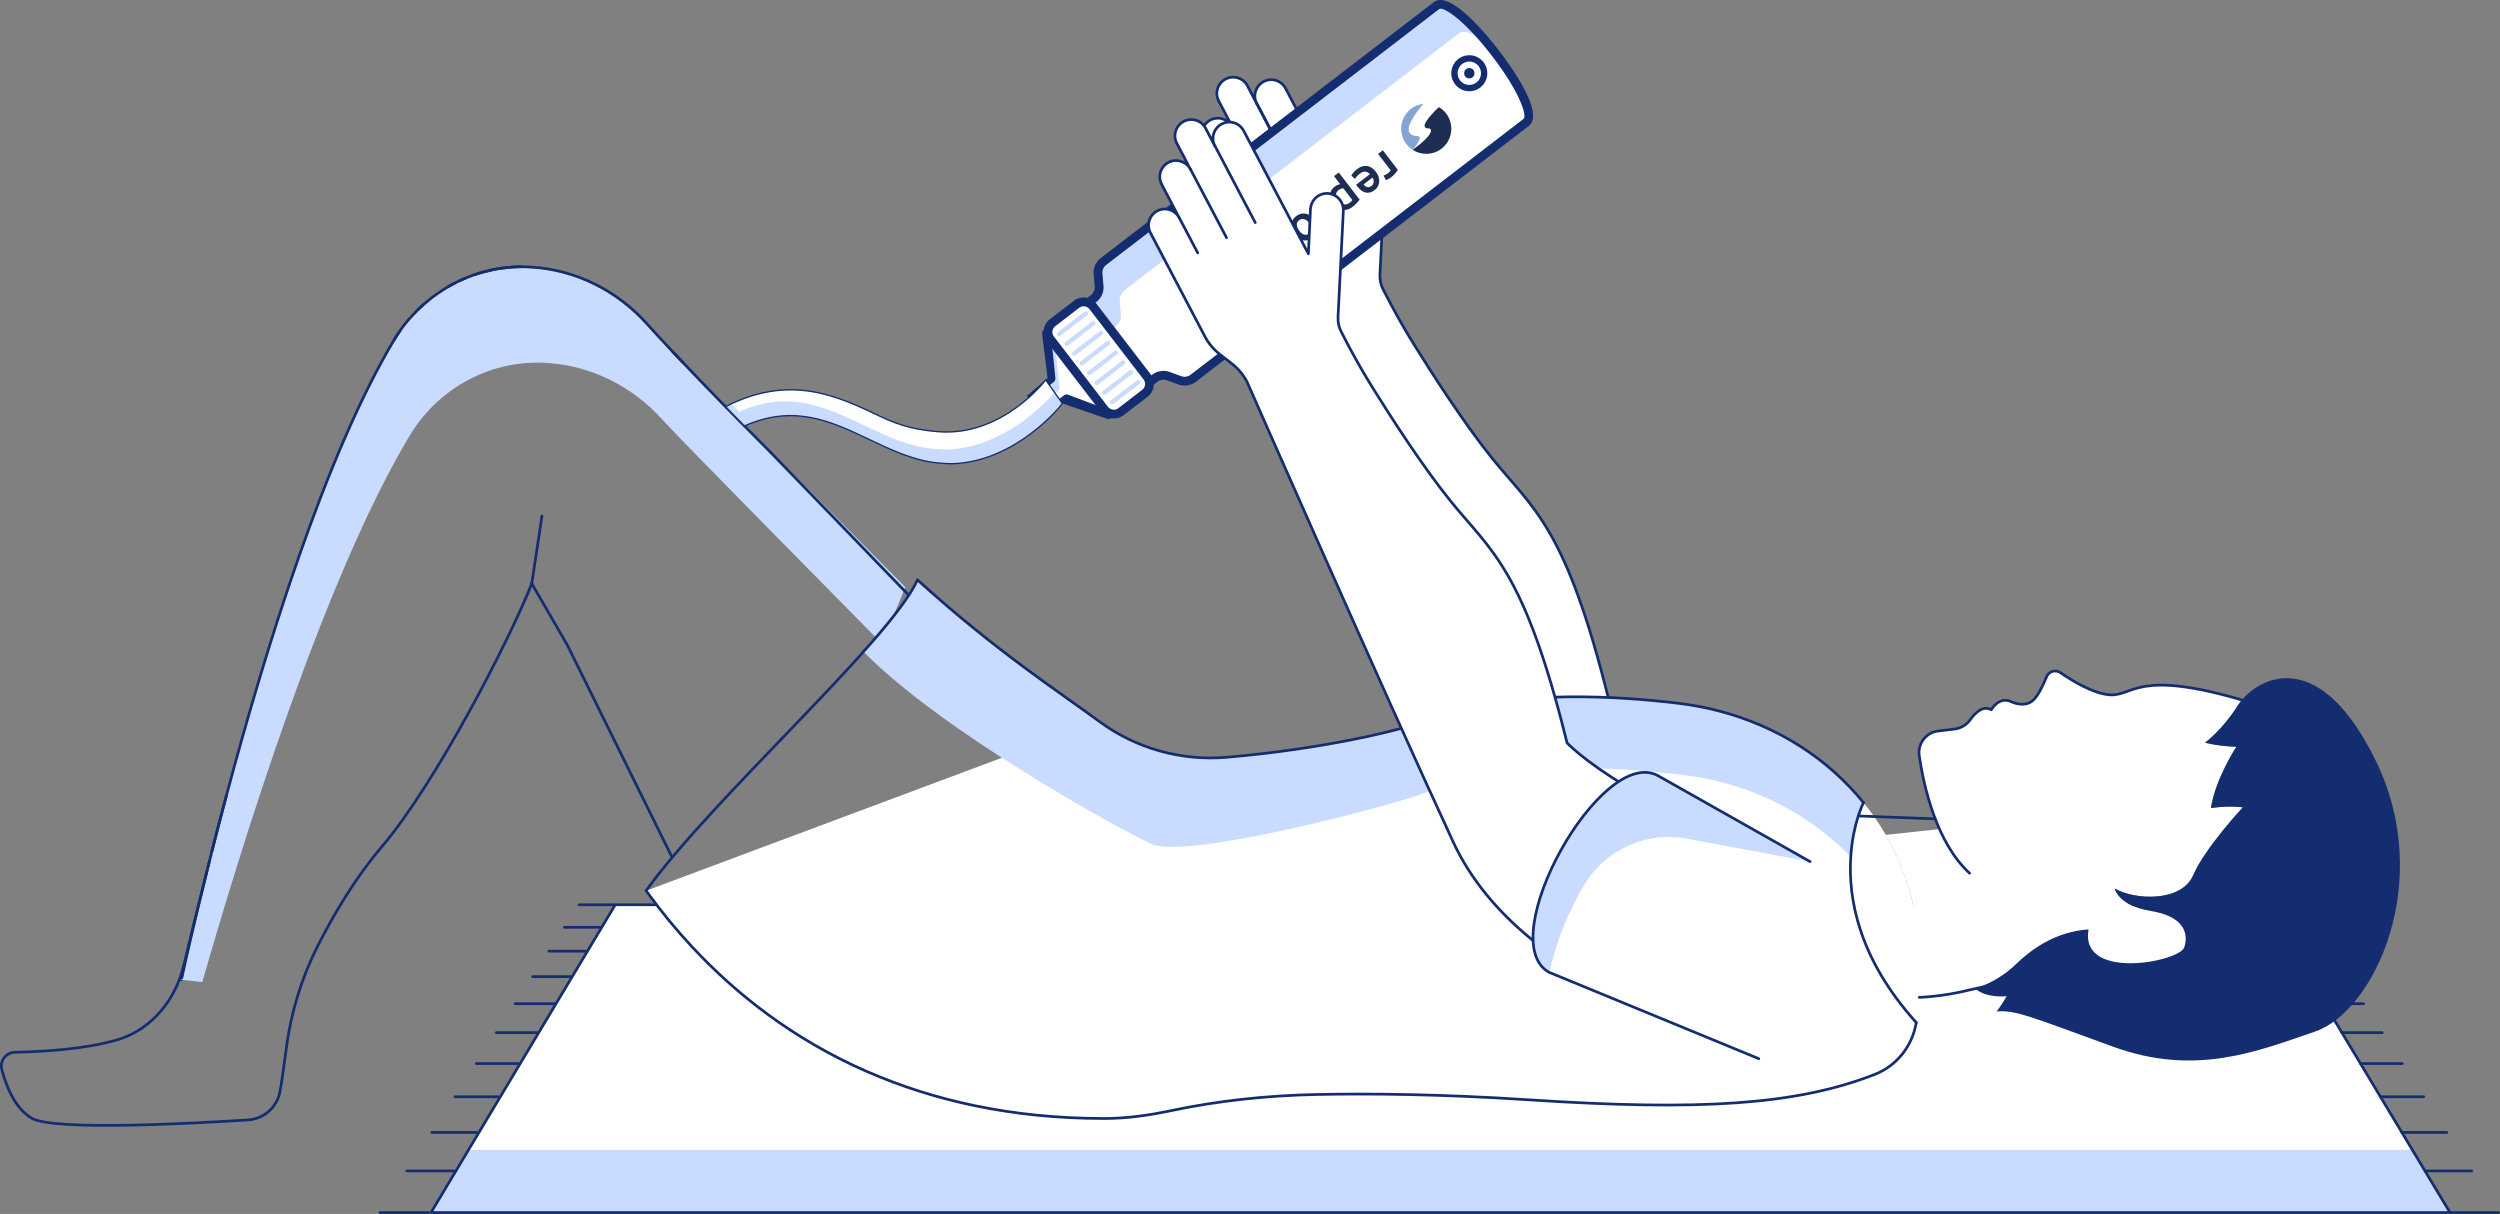 <?xml version="1.0" encoding="UTF-8"?><svg id="Ebene_2" xmlns="http://www.w3.org/2000/svg" width="1373.99" height="667.18" viewBox="0 0 1373.99 667.18"><rect x="0" y="0" width="1373.99" height="667.18" fill="#808080" stroke="none"/><defs><style>.cls-1{fill:#83a4d7;}.cls-2{fill:#1e2e53;}.cls-3,.cls-4{fill:none;}.cls-3,.cls-4,.cls-5{stroke:#132d70;stroke-linecap:round;stroke-linejoin:round;}.cls-3,.cls-5{stroke-width:1.5px;}.cls-4{stroke-width:.75px;}.cls-6,.cls-5{fill:#fff;}.cls-7{fill:#c9dcff;}.cls-8{fill:#132d70;}</style></defs><g id="Layer_1"><path class="cls-5" d="M982.52,548.41s-122.28-25.81-160.8-108.9c-38.52-83.09-113.36-253-113.36-253-2.01-3.84-4.85-7.24-8.3-9.93l-6.57-5.09c-3.45-2.69-6.28-6.04-8.3-9.93l-29.89-56.89c-2.3-4.37-.62-9.74,3.74-12.04,1.34-.72,2.73-1.06,4.17-1.06,3.21,0,6.28,1.77,7.87,4.8l-9.59-18.33c-.72-1.34-1.06-2.73-1.06-4.17,0-3.21,1.77-6.33,4.8-7.92,4.37-2.25,9.74-.58,12.04,3.79l-7.44-14.2c-.72-1.34-1.06-2.73-1.06-4.17,0-3.21,1.77-6.33,4.8-7.92,4.37-2.3,9.79-.62,12.04,3.74l5.04,9.64c-2.21-4.37-.53-9.69,3.84-11.99,1.34-.72,2.73-1.06,4.13-1.06,3.21,0,6.33,1.77,7.92,4.8l35.55,67.59,1.15-24.51c.24-5.13,4.65-9.07,9.79-8.63,4.75.43,8.3,4.37,8.3,9.07v.43l-2.93,58.38c-.14,2.88.48,5.8,1.87,8.35l3.84,7.39c4.13,7.77,8.49,15.4,13.14,22.88,9.83,15.83,27.54,43.41,42.84,62.36,22.55,27.97,40.44,37.27,64.19,133.12,0,0,28.64,31.37,124.3,66.15"/><line class="cls-3" x1="681.26" y1="115.7" x2="671.09" y2="96.37"/><line class="cls-3" x1="697.09" y1="107.35" x2="677.28" y2="69.74"/><line class="cls-3" x1="697.09" y1="107.35" x2="677.28" y2="69.74"/><polyline class="cls-3" points="690.66 56.84 690.71 56.89 712.87 99.05"/><line class="cls-3" x1="681.26" y1="115.7" x2="671.09" y2="96.37"/><polyline class="cls-3" points="690.66 56.84 690.71 56.89 712.87 99.05"/><polygon class="cls-6" points="1346.52 666.43 236.87 666.43 338.13 497.26 1244.88 497.26 1346.52 666.43"/><polygon class="cls-7" points="1346.51 666.41 236.89 666.41 257.52 631.95 1325.83 631.95 1346.51 666.41"/><polygon class="cls-3" points="1346.52 666.43 236.87 666.43 338.13 497.26 1244.88 497.26 1346.52 666.43"/><line class="cls-3" x1="1244.88" y1="497.26" x2="1263.86" y2="497.26"/><line class="cls-3" x1="1252.31" y1="509.64" x2="1271.86" y2="509.64"/><line class="cls-3" x1="1260.2" y1="522.77" x2="1280.35" y2="522.77"/><line class="cls-3" x1="1268.6" y1="536.74" x2="1289.38" y2="536.74"/><line class="cls-3" x1="1277.54" y1="551.62" x2="1299.01" y2="551.62"/><line class="cls-3" x1="1287.09" y1="567.52" x2="1309.29" y2="567.52"/><line class="cls-3" x1="1297.31" y1="584.52" x2="1320.28" y2="584.52"/><line class="cls-3" x1="1308.27" y1="602.77" x2="1332.08" y2="602.77"/><line class="cls-3" x1="1320.06" y1="622.39" x2="1344.77" y2="622.39"/><line class="cls-3" x1="1332.77" y1="643.54" x2="1358.45" y2="643.54"/><line class="cls-3" x1="1346.52" y1="666.43" x2="1373.24" y2="666.43"/><line class="cls-3" x1="318.21" y1="497.26" x2="337.19" y2="497.26"/><line class="cls-3" x1="310.21" y1="509.64" x2="329.76" y2="509.64"/><line class="cls-3" x1="301.71" y1="522.77" x2="321.86" y2="522.77"/><line class="cls-3" x1="292.68" y1="536.74" x2="313.47" y2="536.74"/><line class="cls-3" x1="283.06" y1="551.62" x2="304.53" y2="551.62"/><line class="cls-3" x1="272.78" y1="567.52" x2="294.98" y2="567.52"/><line class="cls-3" x1="261.79" y1="584.52" x2="284.76" y2="584.52"/><line class="cls-3" x1="249.99" y1="602.77" x2="273.8" y2="602.77"/><line class="cls-3" x1="237.3" y1="622.39" x2="262.01" y2="622.39"/><line class="cls-3" x1="223.62" y1="643.54" x2="249.3" y2="643.54"/><line class="cls-3" x1="208.82" y1="666.43" x2="235.55" y2="666.43"/><path class="cls-6" d="M604.14,396.48c20.14,14.86,45.05,21.82,70,19.73,38.82-3.27,73.87-10.05,93.69-15.32,2-.5,3.82-1,5.5-1.5,1.41-.41,2.68-.82,3.86-1.23,1.18-.36,2.23-.73,3.14-1.09.45-.14.91-.32,1.27-.5.23-.09.45-.18.68-.27.14-.05.27-.14.41-.18,1.5-.73,3.05-1.36,4.59-1.91.86-.32,1.73-.64,2.55-.95.86-.32,1.73-.59,2.59-.86,5.68-1.77,11.64-3.27,17.68-4.46,1.5-.32,3.05-.59,4.55-.86,4.59-.86,9.27-1.55,13.96-2.05,6.23-.77,12.55-1.27,18.82-1.59,5.91-.32,11.83-.47,17.66-.48,5.83-.01,11.57.11,17.16.34,7.91.27,15.5.77,22.64,1.41,4.73.41,9.27.86,13.5,1.36,1.09.09,2.14.23,3.14.36,1.05.14,2.05.23,3.05.36,1.36.18,2.77.36,4.14.59,17.64,2.82,34.73,8.41,50.37,16.73,1.73.95,3.45,1.91,5.18,2.91,1.36.77,2.73,1.59,4.05,2.45,3.82,2.32,7.5,4.91,11.05,7.64,1.55,1.18,3.09,2.36,4.59,3.64,1.5,1.23,3,2.5,4.45,3.82,5.95,5.32,11.18,10.86,15.77,16.55,1.82,2.23,3.55,4.45,5.18,6.73,2.45,3.5,4.73,7,6.82,10.55,1.36,2.36,2.64,4.68,3.82,7.05,5.59,11,9.32,22.14,11.73,32.96.18.77.36,1.55.5,2.32,1.18,5.68,1.95,11.27,2.5,16.64,1.68,17.46.32,33.09-1.55,44.64-2.09,12.77-10.59,23.73-22.68,28.46-43.14,16.91-96.19,20.18-190.51,14-48-3.14-87.46-3.5-116.42-2.91-27,.55-53.91,3.36-80.32,8.96-11.68,2.45-23.77,4.18-35.91,4.23h-.55c-51.41,0-94.32-10.14-129.96-25.68-.09-.05-.18-.05-.27-.09-40.96-17.91-72.28-42.96-95.6-67.96-.14-.09-.23-.23-.32-.32-9.05-9.68-16.91-19.36-23.64-28.59-.64-.86-1.27-1.73-1.86-2.59"/><path class="cls-7" d="M1024.16,441.12s-5.86,11.41-7,29.82c-2.36-2.45-4.82-4.82-7.45-7.18-23.27-20.91-52.69-33.87-83.78-37.73-33.73-4.23-89.1-7.86-132.19,5.55-3.45,1.09-6.77,2.45-10.09,3.91-13.46,5.95-131.45,37.3-150.78,28.37-19.34-8.94-115.66-62.19-158.27-105.69,2.14-4.55,13.89-12.58,16.71-19.76l12.92-19.7c54.29,47.1,66.01,52.82,99.92,77.78,20.14,14.86,45.05,21.82,70,19.73,38.82-3.27,73.87-10.05,93.69-15.32,2-.5,3.82-1,5.5-1.5,1.41-.41,2.68-.82,3.86-1.23,1.18-.36,2.23-.73,3.14-1.09.45-.14.86-.32,1.27-.5.23-.09.45-.18.68-.27.14-.05.27-.14.41-.18,1.55-.68,3.05-1.32,4.59-1.91.86-.32,1.73-.64,2.55-.95.86-.32,1.73-.59,2.59-.86,5.68-1.77,11.64-3.27,17.68-4.46,1.5-.32,3.05-.59,4.55-.86,4.59-.82,9.23-1.5,13.96-2.05,6.23-.73,12.55-1.23,18.82-1.59,11.82-.64,23.64-.59,34.82-.14,7.91.32,15.5.82,22.64,1.41,4.73.41,9.27.86,13.5,1.36,1.09.09,2.14.23,3.14.36,1.05.14,2.05.23,3.05.36,1.36.18,2.77.36,4.14.59,17.68,2.68,34.77,8.32,50.37,16.73,1.73.95,3.45,1.91,5.18,2.91,1.36.77,2.73,1.59,4.05,2.45,3.82,2.32,7.5,4.91,11.05,7.64,1.55,1.18,3.09,2.36,4.59,3.64,1.5,1.23,3,2.5,4.45,3.82,5.95,5.32,11.18,10.86,15.77,16.55Z"/><path class="cls-6" d="M356.99,492.08c6.73,9.23,14.59,18.91,23.64,28.59-8.77-9.18-16.73-18.77-23.64-28.59Z"/><path class="cls-6" d="M607.32,614.72c-.18,0-.36.05-.55.05-43.32,3.82-88.64-6.5-129.96-25.73,35.64,15.55,78.55,25.68,129.96,25.68h.55Z"/><path class="cls-6" d="M1232.67,443.69s-20.82,22.31-27.3,37.32c-6.52,15.02-32.33,13.67-43.17,7.29,0,0,2.01,9.5,19.86,12.38,17.89,2.88,21.01,12.04,18.37,20-2.69,7.96-57.61,18.57-52.58-9.88-18.28,1.15-31.95,11.37-39.62,18.85-6.38,6.24-14.15,10.94-22.74,13.58.05.05.1.1.19.14-.96.19-1.87.38-2.83.62-11.56,2.88-23.17,3.79-28.02,4.03,2.01-24.03-.05-57.47-18.47-89.18l29.6-3.17c-6.48-14.44-9.69-30.13-11.18-40.34-.82-5.61,2.45-10.94,7.63-12.9.91-.38,1.92-.58,2.93-.67l8.87-1.1c3.41-.38,6.52-2.16,8.49-4.94,2.69-3.79,7.1-8.3,11.71-5.61,0,0,4.13-7.68,11.03-4.41,0,0,7.05,3.55,11.94-.82,2.73-2.49,5.52-8.35,7.39-12.95,1.25-2.97,4.94-4.08,7.58-2.25,6.52,4.51,17.8,11.42,26.82,12.19,13.38,1.15,14.3-14.3,72.92,2.88-.82.96-1.54,1.97-2.11,2.88-8.83,13.91-18.09,20.53-18.09,20.53,0,0,6.76,1.97,17.22,2.25,0,0-11.61,17.7-14.01,33.72,0,0,8.25-1.49,17.56-.43Z"/><path class="cls-8" d="M1272.39,566.93c-32.24,11.03-65.82,24.71-110.86,8.4-45.05-16.36-53.63-20.34-64.23-19.43,0,0,3.07-3.79,5.52-8.4,0,0-11.18,1.34-17.32-4.27,8.59-2.64,16.36-7.34,22.74-13.58,7.68-7.48,21.35-17.7,39.62-18.85-5.04,28.45,49.89,17.85,52.58,9.88,2.64-7.96-.48-17.13-18.37-20-17.85-2.88-19.86-12.38-19.86-12.38,10.84,6.38,36.65,7.72,43.17-7.29,6.48-15.02,27.3-37.32,27.3-37.32-9.31-1.06-17.56.43-17.56.43,2.4-16.02,14.01-33.72,14.01-33.72-10.46-.29-17.22-2.25-17.22-2.25,0,0,9.26-6.62,18.09-20.53.58-.91,1.3-1.92,2.11-2.88,11.37-13.58,43.51-28.45,73.73,33.63,32.38,66.54-1.2,137.54-33.44,148.57Z"/><path class="cls-3" d="M100.01,537.35c-.14.73-.23,1.09-.23,1.09h-.05s.09-.36.23-1.09h.05Z"/><line class="cls-3" x1="1021.31" y1="448.45" x2="1063.6" y2="450.04"/><path class="cls-3" d="M1082.48,479.91c-18.35-16.78-25.23-47.92-27.67-64.57-.83-5.63,2.43-10.95,7.6-12.92.94-.36,1.94-.55,2.94-.67l8.86-1.07c3.4-.41,6.52-2.18,8.51-4.98,2.68-3.76,7.1-8.27,11.69-5.6,0,0,4.12-7.66,11.04-4.42,0,0,7.07,3.56,11.93-.8,2.78-2.49,5.56-8.37,7.43-12.95,1.23-3.01,4.92-4.09,7.59-2.24,6.5,4.49,17.76,11.37,26.8,12.16,13.55,1.18,14.28-14.72,75.24,3.53"/><path class="cls-3" d="M1054.84,548.14s12.91-.34,28.02-4.17c9.58-2.43,19.6-2.72,26.67-9.62"/><line class="cls-3" x1="658.25" y1="138.97" x2="648.08" y2="119.64"/><line class="cls-3" x1="674.09" y1="130.62" x2="654.27" y2="93.01"/><polyline class="cls-3" points="667.66 80.11 667.71 80.16 689.87 122.32"/><path class="cls-7" d="M497.53,322.65c-2.82,7.18-7.14,17.77-13.05,30.87-19.68-20.09-110.13-111.4-120.59-123.04-16.36-18.14-39.05-29.59-63.46-31-.95-.05-1.82-.09-2.73-.14-29.68-.91-57.46,14.77-72.69,40.32-47.05,78.55-92.19,224.56-113.83,300.11l-11.48-1.31s51.48-242.39,116.8-351.48c15.23-25.55,43-41.23,72.73-40.32.91.05,1.77.14,2.68.18,24.41,1.36,47.09,12.82,63.46,30.96,14.09,15.64,113,115.54,142.13,144.86Z"/><path class="cls-3" d="M375.44,199.33c-1.95-2.05-3.82-4.05-5.64-5.95"/><path class="cls-3" d="M286.8,146.6c-1.77,0-3.59.05-5.36.18s-3.55.32-5.27.55c-1.77.23-3.5.5-5.23.86-1.73.36-3.45.77-5.14,1.23-1.68.45-3.36.95-5.05,1.55"/><path class="cls-3" d="M255.84,152.83c-1.14.45-2.27,1-3.41,1.5"/><path class="cls-3" d="M249.75,155.69c-1.09.55-2.23,1.14-3.27,1.77"/><path class="cls-3" d="M232.61,167.47c-1,.91-1.95,1.77-2.86,2.68"/><path class="cls-3" d="M219.43,182.38c-1,1.5-2,3-2.91,4.55"/><path class="cls-3" d="M124.43,437.26c-2.91,10.73-5.55,20.96-7.96,30.55"/><path class="cls-3" d="M115.06,473.44c-8.64,34.27-13.96,58.59-15.09,63.91"/><path class="cls-3" d="M355.12,489.49c.59.86,1.23,1.73,1.86,2.59,6.73,9.23,14.59,18.91,23.64,28.59.09.09.18.23.32.32,23.32,25,54.64,50.05,95.6,67.96.09.05.18.05.27.09,35.64,15.55,78.55,25.68,129.96,25.68h.55c12.14-.05,24.23-1.77,35.91-4.23,26.41-5.59,53.32-8.41,80.32-8.96,28.96-.59,68.41-.23,116.42,2.91,94.32,6.18,147.37,2.91,190.51-14,12.09-4.73,20.59-15.68,22.68-28.46"/><path class="cls-3" d="M504.22,318.7c-15.18,33.64-112.23,119.51-149.1,170.78"/><line class="cls-3" x1="292.27" y1="320.68" x2="297.86" y2="283.61"/><path class="cls-3" d="M292.25,320.7c-11.18,28.77-52.09,109.14-82.73,145.05-14.54,17.06-26.34,37.26-34.73,53.78-9.02,17.76-14.89,36.91-17.46,56.67-1.32,10.16-2.75,20.46-3.59,24.33-1.82,8.32-8.86,14.41-17.32,14.96-31.09,2-107.01,6.14-119.01-.95-9.36-5.5-14.14-17.96-16.41-26.73-1.27-4.77,2.32-9.41,7.23-9.5,13.36-.23,38.59-1.5,56.64-6.95,10.29-3.13,17.88-9.22,23.29-15.39,6.44-7.36,10.67-16.36,12.95-25.87,2.58-10.77,7.9-32.52,13.95-56.65.45-1.86.91-3.73,1.41-5.64,2.45-9.59,5.09-19.82,7.96-30.55,21.23-79.64,54.37-187.28,92.1-250.33.89-1.51,1.87-2.98,2.85-4.45,2.11-3.16,4.46-6.14,7.08-8.89,1.82-1.91,3.87-4.13,6.17-6.11,1-.86,2-1.73,3.05-2.55,1.36-1.14,2.73-2.18,4.18-3.18,1.27-.91,2.55-1.77,3.86-2.59.91-.59,1.82-1.14,2.77-1.68,1.05-.64,2.14-1.23,3.27-1.77.91-.5,1.77-.91,2.68-1.36,1.14-.55,2.27-1.05,3.41-1.5,1.64-.68,3.27-1.27,4.91-1.86,1.68-.59,3.36-1.09,5.05-1.55,1.68-.45,3.41-.86,5.14-1.23,1.73-.36,3.45-.64,5.23-.86,1.73-.23,3.5-.41,5.27-.55,1.77-.14,3.59-.18,5.36-.18.82,0,1.64,0,2.45.05.91.05,1.77.09,2.68.14,24.41,1.41,47.14,12.86,63.46,31,4,4.45,8.86,9.68,14.41,15.59,1.82,1.91,3.68,3.91,5.64,5.95,12.18,12.82,27.05,28.14,43.55,44.68,1.45,1.5,2.95,3,4.45,4.5v.05"/><polyline class="cls-3" points="292.25 320.7 311.85 354.61 369.25 470.94"/><line class="cls-3" x1="423.44" y1="248.52" x2="499.46" y2="327.14"/><path class="cls-3" d="M1024.16,441.12c-4.64-5.73-9.91-11.32-15.96-16.73-23.73-21.23-53.82-33.96-85.41-37.82-33.32-4.05-86.46-7.27-128.46,5.23-4,1.18-7.91,2.55-11.64,4.32-10.32,4.82-56,15.64-108.55,20.09-24.96,2.09-49.87-4.86-70-19.73-21.89-16.11-56.99-38.81-99.92-77.78"/><path class="cls-3" d="M1053.17,561.99c-31.91-35.41-37.46-68.46-36-91.05,1.14-18.41,7-29.82,7-29.82"/><polygon class="cls-6" points="609.17 227.86 586.18 219.21 575.14 227.7 566.57 216.55 577.62 208.06 575.12 183.18 609.17 227.86"/><polygon class="cls-7" points="575.11 183.19 579.92 189.49 582.41 214.32 571.37 222.8 566.57 216.56 577.61 208.07 575.11 183.19"/><path class="cls-6" d="M632.39,209.66l2.39-1.84c2.08-1.59,4.82-2.02,7.28-1.13l6.43,2.34c2.46.89,5.21.47,7.28-1.13l183.03-140.65c10.34-7.94-38.98-72.12-49.32-64.18l-183.03,140.64c-2.08,1.59-3.19,4.14-2.96,6.75l.6,6.81c.23,2.61-.89,5.15-2.96,6.75l-2.39,1.84"/><path class="cls-7" d="M606.46,143.73L789.48,3.09c5.68-4.36,23.13,13.03,35.97,30.91-11.47-13.98-19.39-18.95-24.03-15.38l-183.02,140.64c-2.08,1.6-3.19,4.14-2.97,6.75l.61,6.82c.23,2.6-.88,5.14-2.96,6.74l-2.4,1.84-11.94-15.54,2.4-1.84c2.08-1.6,3.2-4.13,2.96-6.74l-.6-6.81c-.22-2.61.89-5.15,2.97-6.75Z"/><path class="cls-8" d="M823.8,27.74c6.13,7.98,25.44,34.54,16.46,41.44l-183.03,140.65c-2.74,2.11-6.32,2.66-9.58,1.48l-6.43-2.34c-1.69-.61-3.55-.32-4.98.77l-2.39,1.84c-1.06.81-2.58.61-3.39-.44s-.61-2.58.44-3.39l2.39-1.84c2.74-2.11,6.32-2.66,9.58-1.48l6.43,2.34c1.69.61,3.55.32,4.98-.77l183.03-140.65c2.09-1.61-1.91-14.57-17.35-34.66-15.44-20.09-26.93-27.3-29.02-25.69l-183.03,140.65c-1.43,1.1-2.19,2.82-2.03,4.62l.6,6.81c.31,3.45-1.15,6.77-3.9,8.88l-2.39,1.84c-1.06.81-2.58.61-3.39-.44s-.61-2.58.44-3.39l2.39-1.84c1.43-1.1,2.19-2.82,2.03-4.62l-.6-6.81c-.31-3.45,1.15-6.77,3.9-8.88L788,1.17c8.97-6.89,29.67,18.6,35.8,26.58Z"/><rect class="cls-6" x="573.03" y="182" width="61.67" height="29.5" rx="2" ry="2" transform="translate(815.8 795.46) rotate(-127.54)"/><path class="cls-8" d="M602.61,166.95l29.73,38.68c2.98,3.87,2.25,9.45-1.63,12.42l-13.17,10.12c-3.87,2.98-9.45,2.25-12.42-1.63l-29.73-38.68c-2.98-3.87-2.25-9.45,1.63-12.42l13.17-10.12c3.87-2.98,9.45-2.25,12.42,1.63ZM608.95,223.61c1.35,1.76,3.89,2.09,5.65.74l13.17-10.12c1.76-1.35,2.09-3.89.74-5.65l-29.73-38.68c-1.35-1.76-3.89-2.09-5.65-.74l-13.17,10.12c-1.76,1.35-2.09,3.89-.74,5.65l29.73,38.68Z"/><path class="cls-8" d="M577.04,181.72c.26.34.44.76.49,1.23l2.5,24.88c.08.83-.27,1.65-.93,2.16l-9.13,7.01,5.62,7.31,9.13-7.01c.66-.51,1.54-.64,2.32-.35l22.99,8.65c1.25.47,1.88,1.86,1.41,3.11-.47,1.25-1.86,1.88-3.11,1.41l-25.16-8.63-7.6,6.75c-1.06.81-1.53,1.98-2.34.92l-8.56-11.14c-.81-1.06,1.3-1.2,1.85-2.31l9.22-7.9-3.01-24.38c-.13-1.33.84-2.51,2.16-2.65.86-.08,1.67.29,2.16.94Z"/><path class="cls-7" d="M597.7,171.58c.41.53.31,1.29-.22,1.69l-14.65,11.26c-.53.41-1.29.31-1.69-.22s-.31-1.29.22-1.69l14.65-11.26c.53-.41,1.29-.31,1.69.22Z"/><path class="cls-7" d="M601.83,176.96c.41.53.31,1.29-.22,1.69l-14.65,11.26c-.53.41-1.29.31-1.69-.22s-.31-1.29.22-1.69l14.65-11.26c.53-.41,1.29-.31,1.69.22Z"/><path class="cls-7" d="M605.96,182.33c.41.53.31,1.29-.22,1.69l-14.65,11.26c-.53.41-1.29.31-1.69-.22s-.31-1.29.22-1.69l14.65-11.26c.53-.41,1.29-.31,1.69.22Z"/><path class="cls-7" d="M610.09,187.7c.41.53.31,1.29-.22,1.69l-14.65,11.26c-.53.41-1.29.31-1.69-.22-.41-.53-.31-1.29.22-1.69l14.65-11.26c.53-.41,1.29-.31,1.69.22Z"/><path class="cls-7" d="M614.21,193.08c.41.53.31,1.29-.22,1.69l-14.65,11.26c-.53.41-1.29.31-1.69-.22s-.31-1.29.22-1.69l14.65-11.26c.53-.41,1.29-.31,1.69.22Z"/><path class="cls-7" d="M618.34,198.45c.41.53.31,1.29-.22,1.69l-14.65,11.26c-.53.41-1.29.31-1.69-.22s-.31-1.29.22-1.69l14.65-11.26c.53-.41,1.29-.31,1.69.22Z"/><path class="cls-7" d="M622.47,203.82c.41.53.31,1.29-.22,1.69l-14.65,11.26c-.53.41-1.29.31-1.69-.22s-.31-1.29.22-1.69l14.65-11.26c.53-.41,1.29-.31,1.69.22Z"/><path class="cls-7" d="M626.6,209.2c.41.53.31,1.29-.22,1.69l-14.65,11.26c-.53.41-1.29.31-1.69-.22s-.31-1.29.22-1.69l14.65-11.26c.53-.41,1.29-.31,1.69.22Z"/><path class="cls-2" d="M760.4,96.5c.3-.08.61-.25,1.09-.48.44-.19.93-.5,1.43-.88.27-.21.56-.5.85-.8.29-.29.48-.51.58-.67l-6.97-9.07,2.61-2.01,8.27,10.77c-.36.57-.86,1.25-1.46,1.99-.64.78-1.43,1.46-2.34,2.17-.18.14-.37.28-.63.41-.23.18-.49.31-.76.44-.26.13-.53.26-.79.39s-.44.19-.61.25l-1.28-2.52Z"/><path class="cls-2" d="M756.18,94.42c.77,1.01,1.31,1.98,1.55,2.96.29.94.37,1.9.25,2.79-.12.89-.38,1.68-.81,2.45-.43.77-1,1.35-1.69,1.88-1.56,1.2-3.18,1.64-4.79,1.35-1.61-.29-3.19-1.41-4.64-3.29l-.39-.5c-.14-.18-.25-.32-.34-.54l7.56-5.81c-.8-.85-1.64-1.29-2.58-1.37s-1.94.32-3.04,1.17c-.64.49-1.2,1-1.6,1.52-.4.52-.79.97-.96,1.32l-2.02-1.87c.07-.2.22-.38.42-.69s.44-.56.69-.9c.29-.29.58-.67.91-.99.33-.33.74-.64,1.11-.93,1.01-.77,1.98-1.31,2.96-1.55.94-.29,1.86-.33,2.78-.17s1.7.51,2.5,1.07c.76.51,1.45,1.22,2.12,2.09ZM749.46,101.41c.28.37.57.65.91.9s.69.42,1.09.47c.36.09.73.1,1.16-.01.38-.07.74-.27,1.15-.59.41-.32.71-.69.88-1.04.22-.38.27-.79.32-1.19s-.06-.83-.13-1.21c-.11-.43-.31-.78-.51-1.14l-4.9,3.77.04.05Z"/><path class="cls-2" d="M733.03,112.28c-.67-.87-1.18-1.72-1.51-2.63s-.47-1.75-.48-2.62c.03-.82.26-1.66.64-2.39.43-.77,1.01-1.43,1.84-2.07.55-.42,1.04-.73,1.61-.94.56-.21,1.04-.36,1.42-.43l-3.38-4.4,2.61-2.01,11.48,14.94c-.44.56-.98,1.19-1.65,1.93-.67.74-1.46,1.42-2.33,2.08-.92.7-1.8,1.17-2.7,1.42-.9.25-1.86.33-2.7.18-.85-.15-1.75-.48-2.59-1-.8-.48-1.57-1.2-2.24-2.07ZM735.7,110.16c.88,1.15,1.86,1.85,2.89,2.15,1,.25,2.11-.09,3.26-.97.23-.18.5-.39.74-.64.27-.21.51-.47.67-.74l-4.96-6.46c-.33.04-.8.1-1.27.25-.47.14-.92.42-1.38.77-.96.74-1.4,1.59-1.37,2.58.13.92.57,1.97,1.41,3.07Z"/><path class="cls-2" d="M726.45,122.58c.3-.08.61-.25,1.09-.48.44-.19.93-.5,1.43-.88.27-.21.56-.5.85-.8.29-.29.48-.51.58-.67l-6.97-9.07,2.61-2.01,8.27,10.77c-.36.57-.86,1.25-1.46,1.99-.64.78-1.43,1.46-2.34,2.17-.18.14-.37.28-.63.41-.23.18-.49.31-.76.44-.26.13-.53.26-.79.39s-.44.19-.61.25l-1.28-2.52Z"/><path class="cls-2" d="M711.41,128.9c-.7-.92-1.17-1.8-1.45-2.75-.29-.94-.41-1.87-.34-2.72s.35-1.73.83-2.53,1.1-1.5,1.88-2.1c.82-.63,1.66-1.06,2.52-1.28.85-.22,1.77-.26,2.61-.11s1.7.51,2.54,1.03c.84.52,1.61,1.24,2.28,2.11.67.87,1.17,1.8,1.45,2.75.29.94.41,1.87.3,2.76-.12.89-.35,1.73-.83,2.53-.43.77-1.06,1.47-1.88,2.1-.82.63-1.62,1.02-2.52,1.28-.9.25-1.77.26-2.66.15-.85-.15-1.7-.51-2.54-1.03-.75-.59-1.48-1.27-2.19-2.18ZM714.07,126.85c.88,1.15,1.78,1.84,2.77,2.09,1,.25,1.88.08,2.76-.59.87-.67,1.31-1.52,1.28-2.51.01-1.03-.46-2.12-1.31-3.22s-1.81-1.89-2.81-2.14c-1-.25-1.92-.13-2.79.54-.87.67-1.31,1.52-1.24,2.56.07,1.04.46,2.12,1.34,3.27Z"/><path class="cls-2" d="M698.49,138.82c-.67-.87-1.18-1.72-1.51-2.63-.33-.91-.47-1.75-.48-2.62.03-.82.26-1.66.64-2.39.43-.77,1.01-1.43,1.84-2.07.55-.42,1.04-.73,1.61-.94.56-.21,1.04-.36,1.42-.43l-3.38-4.4,2.61-2.01,11.48,14.94c-.44.56-.98,1.19-1.65,1.93-.67.74-1.46,1.42-2.33,2.08-.92.7-1.8,1.17-2.7,1.42-.9.25-1.86.33-2.7.18s-1.75-.48-2.59-1c-.8-.48-1.57-1.2-2.24-2.07ZM701.16,136.7c.88,1.15,1.86,1.85,2.89,2.15,1,.25,2.11-.09,3.26-.97.23-.18.5-.39.74-.64.27-.21.51-.47.67-.74l-4.96-6.46c-.33.04-.8.1-1.27.25s-.92.42-1.38.77c-.96.74-1.4,1.59-1.37,2.58.13.92.57,1.97,1.41,3.07Z"/><path class="cls-2" d="M694.36,150.52c-.35-.46-.58-.94-.72-1.41s-.13-.92-.11-1.37c.1-.44.2-.88.45-1.22.22-.38.55-.71.91-.99s.72-.48,1.19-.63c.43-.11.89-.17,1.29-.12.45.02.88.2,1.3.46s.83.6,1.18,1.06.58.94.72,1.41.13.92.11,1.37c-.1.44-.2.88-.45,1.22-.22.38-.55.71-.91.99-.37.28-.77.52-1.19.63s-.89.17-1.29.12c-.45-.02-.88-.2-1.3-.46s-.83-.6-1.18-1.06ZM695.05,149.99c.25.32.54.61.84.81s.62.33.94.37.69.05.99-.03.61-.25.93-.5.56-.5.72-.77.25-.63.29-.95,0-.66-.12-1-.32-.7-.57-1.02-.54-.61-.84-.81-.62-.33-.94-.37-.69-.05-.99.03-.61.25-.93.5-.56.5-.72.77-.25.63-.29.95,0,.66.12,1,.32.7.57,1.02ZM695.34,147.44c.27.16.55.24.78.35.23.11.48.14.67.21l.41-.32-.81-1.05.69-.53,2.25,2.93c-.15.19-.25.34-.43.48-.14.11-.29.29-.38.36-.46.35-.85.51-1.18.55-.37,0-.64-.17-.88-.49-.14-.18-.2-.36-.21-.56-.01-.21.05-.41.12-.6-.2-.07-.48-.14-.74-.3-.28-.08-.58-.28-.89-.41l.69-.53-.07-.09ZM697.63,148.23l-.23.18c-.23.18-.33.33-.43.48-.1.15-.04.32.06.46s.26.24.43.18c.13-.02.35-.12.48-.23l.14-.11.14-.11-.63-.82.05-.04Z"/><path class="cls-2" d="M785.11,70.57c-.47,0-.86-.05-1.16-.12-.74-.2-1.15-.95-1.01-1.71.69-2.95,5.95-8.12,7.85-9.88,1.49.86,2.88,2.05,3.99,3.5,4.63,6.03,3.49,14.71-2.53,19.34-4.76,3.66-11.09,3.73-15.88.66,12.54-9.16,10.58-11.79,8.74-11.8Z"/><path class="cls-1" d="M772.92,79.18c-4.63-6.03-3.49-14.71,2.53-19.34,2.08-1.6,4.51-2.52,6.96-2.8-1.29,1.4-4.88,5.58-7.16,10.24-2.82,5.72.55,7.56,4.03,7.55,3.51.02-2.92,7.51-2.92,7.51-1.27-.8-2.43-1.86-3.43-3.16Z"/><path class="cls-8" d="M815.38,34.22c3.32,4.33,2.51,10.55-1.82,13.88-4.33,3.33-10.55,2.51-13.88-1.82-3.33-4.33-2.51-10.55,1.82-13.88,4.33-3.33,10.55-2.51,13.88,1.82ZM802.43,44.17c2.16,2.81,6.21,3.34,9.02,1.18,2.81-2.16,3.34-6.21,1.18-9.02-2.16-2.81-6.21-3.34-9.03-1.18-2.81,2.16-3.34,6.21-1.18,9.02Z"/><circle class="cls-8" cx="807.54" cy="40.25" r="2.83"/><path class="cls-6" d="M985.55,474.46l-26.05,97.24s-122.28-25.81-160.8-108.9c-38.52-83.09-113.36-253-113.36-253-2.01-3.84-4.85-7.24-8.3-9.93l-6.57-5.09c-3.45-2.69-6.28-6.04-8.3-9.93l-29.89-56.89c-2.3-4.37-.62-9.74,3.74-12.04,1.34-.72,2.73-1.06,4.17-1.06,3.21,0,6.28,1.77,7.87,4.8l-9.59-18.33c-.72-1.34-1.06-2.73-1.06-4.17,0-3.21,1.77-6.33,4.8-7.92,4.37-2.25,9.74-.58,12.04,3.79l-7.44-14.2c-.72-1.34-1.06-2.73-1.06-4.17,0-3.21,1.77-6.33,4.8-7.92,4.37-2.3,9.79-.62,12.04,3.74l5.04,9.64c-2.21-4.37-.53-9.69,3.84-11.99,1.01-.53,2.02-.86,3.02-1.01h.05c.38-.05.72-.05,1.06-.05,3.21,0,6.33,1.77,7.92,4.8l35.55,67.59,1.15-24.51c0-.43.05-.86.19-1.25.77-4.51,4.89-7.77,9.59-7.39,4.75.43,8.3,4.37,8.3,9.07v.43l-1.3,25.9-1.63,32.48c-.14,2.88.48,5.8,1.87,8.35l3.84,7.39c4.13,7.77,8.49,15.4,13.14,22.88,9.83,15.83,27.54,43.41,42.84,62.36,22.55,27.97,40.44,37.27,64.19,133.12,0,0,8.73,9.59,32.76,24.03,19.38,11.71,48.74,26.53,91.53,42.12Z"/><path class="cls-3" d="M985.55,474.46l-26.05,97.24s-122.28-25.81-160.8-108.9c-38.52-83.09-113.36-253-113.36-253-2.01-3.84-4.85-7.24-8.3-9.93l-6.57-5.09c-3.45-2.69-6.28-6.04-8.3-9.93l-29.89-56.89c-2.3-4.37-.62-9.74,3.74-12.04,1.34-.72,2.73-1.06,4.17-1.06,3.21,0,6.28,1.77,7.87,4.8l-9.59-18.33c-.72-1.34-1.06-2.73-1.06-4.17,0-3.21,1.77-6.33,4.8-7.92,4.37-2.25,9.74-.58,12.04,3.79l-7.44-14.2c-.72-1.34-1.06-2.73-1.06-4.17,0-3.21,1.77-6.33,4.8-7.92,4.37-2.3,9.79-.62,12.04,3.74l5.04,9.64c-2.21-4.37-.53-9.69,3.84-11.99,1.01-.53,2.02-.86,3.02-1.01h.05c.38-.05.72-.05,1.06-.05,3.21,0,6.33,1.77,7.92,4.8l35.55,67.59,1.15-24.51c0-.43.05-.86.19-1.25.77-4.51,4.89-7.77,9.59-7.39,4.75.43,8.3,4.37,8.3,9.07v.43l-1.3,25.9-1.63,32.48c-.14,2.88.48,5.8,1.87,8.35l3.84,7.39c4.13,7.77,8.49,15.4,13.14,22.88,9.83,15.83,27.54,43.41,42.84,62.36,22.55,27.97,40.44,37.27,64.19,133.12,0,0,8.73,9.59,32.76,24.03,19.38,11.71,48.74,26.53,91.53,42.12Z"/><path class="cls-6" d="M966.62,581.85l-115.28-47.49c-31.32-17.4,28.67-125.38,59.99-107.98l83.5,47.17"/><path class="cls-7" d="M994.86,473.55l-67.68-12.61c-21.69-4.04-43.8,5.36-55.59,24.01-9.04,14.3-16.23,32.32-20.08,49.52l-.19-.1c-31.28-17.41,28.69-125.4,60.01-107.99l83.52,47.16Z"/><path class="cls-3" d="M966.62,581.85l-115.28-47.49c-31.32-17.4,28.67-125.38,59.99-107.98l83.5,47.17"/><line class="cls-3" x1="674.09" y1="130.62" x2="654.27" y2="93.01"/><polyline class="cls-3" points="667.66 80.11 667.71 80.16 689.87 122.32"/><line class="cls-3" x1="658.25" y1="138.97" x2="648.08" y2="119.64"/><path class="cls-6" d="M583.86,221.73c-.66,1.27-25.4,31.87-60.13,33.13-2.34,0-4.78-.09-7.31-.33-13.73-1.12-26.34-7.12-38.57-12.93-21.09-10.03-41.24-19.64-68.7-7.5l-10.4-10.59c35.62-18.23,61.72-5.81,85.15,5.39,11.58,5.53,20.43,7.4,31.59,8.34,34.96,2.91,58.67-27.56,59.19-28.49l9.19,12.98Z"/><path class="cls-7" d="M583.86,221.73c-.66,1.27-25.4,31.87-60.13,33.13-2.34,0-4.78-.09-7.31-.33-13.73-1.12-26.34-7.12-38.57-12.93-21.09-10.03-41.24-19.64-68.7-7.5l-10.4-10.59c1.08-.56,2.16-1.08,3.19-1.59l4.26,4.36c27.46-12.14,47.61-2.53,68.7,7.5,12.23,5.81,24.84,11.81,38.57,12.93,2.53.23,4.97.33,7.31.33,30.37-1.12,53.14-24.7,58.77-31.4l4.31,6.09Z"/><path class="cls-4" d="M583.86,221.73c-.66,1.27-25.4,31.87-60.13,33.13-2.34,0-4.78-.09-7.31-.33-13.73-1.12-26.34-7.12-38.57-12.93-21.09-10.03-41.24-19.64-68.7-7.5l-10.4-10.59c35.62-18.23,61.72-5.81,85.15,5.39,11.58,5.53,20.43,7.4,31.59,8.34,34.96,2.91,58.67-27.56,59.19-28.49l9.19,12.98Z"/></g></svg>